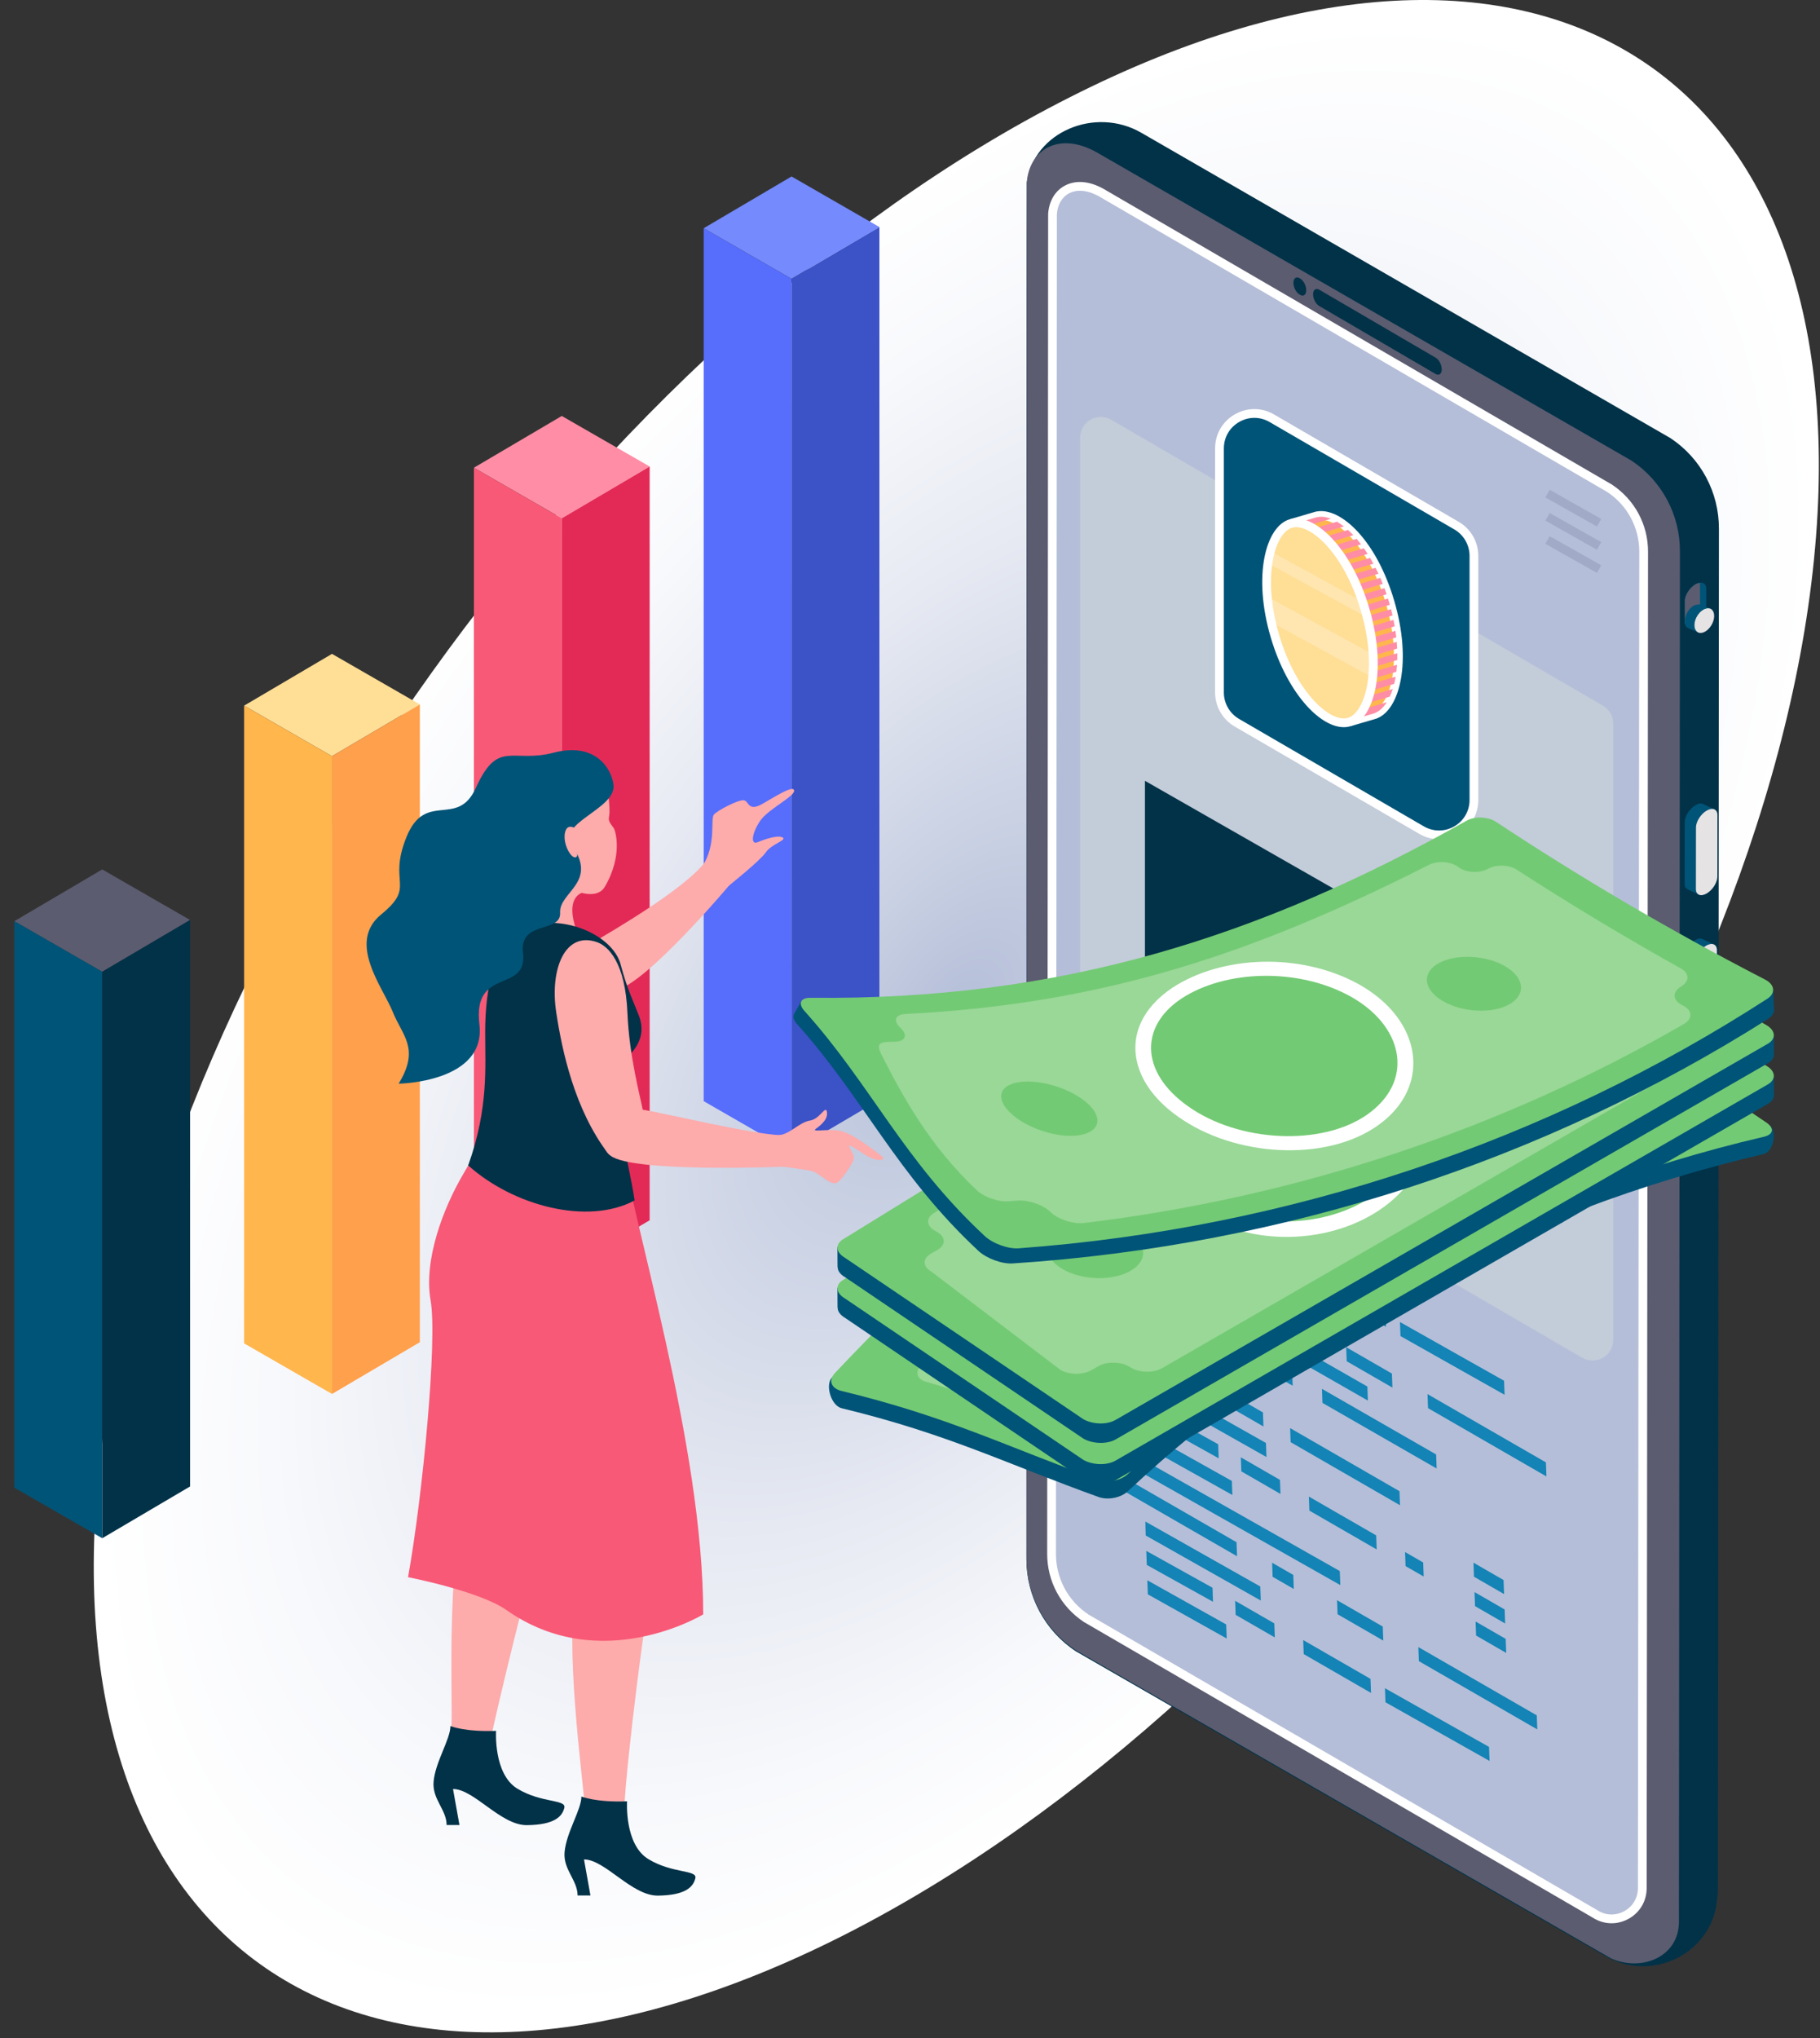 <svg width="109" height="122" viewBox="0 0 109 122" fill="none" xmlns="http://www.w3.org/2000/svg">
<rect x="0" y="0" width="109" height="122" fill="#333333" stroke="none"/>
<path d="M6.065 86.754C2.334 117.132 22.233 130.154 50.526 115.842C78.814 101.5 104.752 65.279 108.482 34.9C112.215 4.506 92.325 -8.516 64.034 5.841C35.742 20.152 9.792 56.404 6.065 86.754Z" fill="url(#paint0_radial_371_2185)"/>
<path d="M52.668 13.591L47.406 16.69L42.144 13.662L47.406 10.563L52.668 13.591Z" fill="#748AFD"/>
<path d="M47.406 68.941L42.144 65.914V13.662L47.406 16.69V68.941Z" fill="#576DFC"/>
<path d="M52.668 65.842L47.405 68.941V16.689L52.668 13.591V65.842Z" fill="#3C52C7"/>
<path d="M25.145 42.167L19.883 45.266L14.621 42.239L19.883 39.14L25.145 42.167Z" fill="#FFDE95"/>
<path d="M19.883 83.441L14.621 80.415V42.239L19.883 45.266V83.441Z" fill="#FFB64D"/>
<path d="M25.145 80.343L19.883 83.442V45.266L25.145 42.167V80.343Z" fill="#FFA04C"/>
<path d="M38.908 27.925L33.645 31.024L28.382 27.997L33.645 24.899L38.908 27.925Z" fill="#FF8DA5"/>
<path d="M33.645 76.144L28.382 73.118V27.997L33.645 31.024V76.144Z" fill="#F85976"/>
<path d="M38.908 73.045L33.645 76.144V31.024L38.908 27.925V73.045Z" fill="#E32A56"/>
<path d="M11.384 55.07L6.122 58.168L0.859 55.141L6.122 52.043L11.384 55.07Z" fill="#5B5C70"/>
<path d="M6.122 92.076L0.859 89.05V55.141L6.122 58.168V92.076Z" fill="#005478"/>
<path d="M11.384 88.978L6.122 92.077V58.168L11.384 55.07V88.978Z" fill="#023248"/>
<path d="M96.152 117.094L64.429 98.843C62.575 97.619 61.464 95.543 61.472 93.321C61.472 93.321 61.466 11.067 61.496 10.927C61.915 7.895 65.588 6.354 68.353 7.947L100.044 26.226C101.866 27.432 102.957 29.475 102.946 31.66L102.887 113.183C102.886 113.339 102.87 113.486 102.845 113.629C102.631 116.846 99.004 118.739 96.152 117.094Z" fill="#023248"/>
<path d="M102.188 36.474L102.185 35.247C102.185 34.892 101.897 34.77 101.542 34.975C101.186 35.18 100.897 35.633 100.897 35.989L100.901 37.215C100.9 37.57 101.188 37.692 101.543 37.488C101.899 37.283 102.188 36.829 102.188 36.474Z" fill="#005478"/>
<path d="M100.904 35.985C100.905 35.629 101.194 35.175 101.549 34.971C101.634 34.922 101.717 34.904 101.791 34.891C101.805 34.937 101.812 34.974 101.812 35.032L101.815 36.258C101.815 36.613 101.526 37.067 101.171 37.272C101.086 37.321 101.006 37.35 100.932 37.362C100.918 37.318 100.907 37.268 100.907 37.211L100.904 35.985Z" fill="#5B5C70"/>
<path d="M102.655 36.774C102.605 36.419 102.301 36.296 101.974 36.501C101.647 36.706 101.422 37.16 101.471 37.515C101.52 37.87 101.825 37.993 102.152 37.788C102.479 37.583 102.704 37.129 102.655 36.774Z" fill="#E5E3E4"/>
<path d="M101.987 36.509C101.66 36.714 101.435 37.168 101.484 37.523C101.505 37.675 101.574 37.781 101.67 37.84L101.669 37.842L101.083 37.592C100.979 37.535 100.93 37.442 100.908 37.282C100.859 36.927 101.084 36.473 101.411 36.268C101.57 36.169 101.814 36.178 101.814 36.178L102.405 36.425C102.29 36.391 102.141 36.413 101.987 36.509Z" fill="#005478"/>
<path d="M102.215 48.519C101.859 48.724 101.571 49.178 101.571 49.533L101.566 53.212C101.565 53.383 101.634 53.499 101.742 53.551L101.164 53.276L101.108 53.25C100.978 53.196 100.893 53.086 100.893 52.895L100.898 49.215C100.898 48.861 101.187 48.406 101.542 48.201C101.714 48.103 101.837 48.069 101.952 48.112L101.985 48.124L101.989 48.126C101.996 48.128 102.001 48.132 102.007 48.135L102.669 48.446C102.553 48.396 102.392 48.417 102.215 48.519Z" fill="#005478"/>
<path d="M102.854 52.471L102.858 48.792C102.859 48.437 102.571 48.315 102.215 48.52C101.859 48.724 101.571 49.178 101.571 49.533L101.566 53.212C101.565 53.568 101.853 53.69 102.209 53.485C102.565 53.28 102.853 52.827 102.854 52.471Z" fill="#E5E3E4"/>
<path d="M102.184 56.604C101.828 56.809 101.539 57.262 101.539 57.618L101.535 59.726C101.534 59.897 101.602 60.013 101.711 60.065L101.132 59.79L101.077 59.764C100.946 59.71 100.862 59.6 100.862 59.408L100.867 57.301C100.867 56.945 101.155 56.491 101.511 56.286C101.683 56.187 101.806 56.154 101.921 56.197L101.954 56.209L101.958 56.211C101.965 56.213 101.97 56.217 101.976 56.219L102.638 56.53C102.521 56.481 102.361 56.502 102.184 56.604Z" fill="#005478"/>
<path d="M102.822 58.985L102.827 56.877C102.827 56.522 102.539 56.4 102.183 56.604C101.828 56.809 101.539 57.263 101.538 57.618L101.534 59.726C101.534 60.081 101.821 60.203 102.177 59.999C102.533 59.794 102.821 59.34 102.822 58.985Z" fill="#E5E3E4"/>
<path d="M61.496 10.928L61.472 93.264C61.463 95.485 62.576 97.561 64.429 98.785L96.485 117.228C98.327 118.046 100.541 117.135 100.551 115.052L100.61 33.005C100.621 30.821 99.529 28.778 97.708 27.572L65.682 9.118C63.389 7.831 61.626 8.996 61.496 10.928Z" fill="#5B5C70"/>
<path d="M95.507 114.553L65.05 96.866C63.751 96.009 62.972 94.554 62.978 92.998L63.035 12.804C63.126 11.45 64.36 10.634 65.968 11.536L96.404 29.231C97.681 30.076 98.446 31.507 98.438 33.038L98.356 113.029C98.349 114.488 96.725 115.357 95.507 114.553Z" fill="#B4BED8"/>
<path d="M96.517 115.125C96.118 115.125 95.722 115.008 95.37 114.777L64.919 97.094C63.528 96.177 62.709 94.648 62.716 92.997L62.773 12.805C62.824 12.039 63.184 11.431 63.765 11.117C64.418 10.763 65.247 10.831 66.097 11.308L96.536 29.005C97.905 29.91 98.709 31.415 98.701 33.04L98.619 113.03C98.615 113.814 98.201 114.503 97.51 114.872C97.194 115.041 96.854 115.125 96.517 115.125ZM64.676 11.419C64.435 11.419 64.212 11.472 64.014 11.578C63.596 11.805 63.335 12.258 63.297 12.822L63.241 92.998C63.235 94.472 63.966 95.837 65.196 96.648L95.653 114.335C96.144 114.659 96.745 114.686 97.262 114.409C97.78 114.133 98.091 113.616 98.094 113.029L98.176 33.039C98.183 31.591 97.466 30.25 96.259 29.451L65.837 11.764C65.428 11.535 65.033 11.419 64.676 11.419Z" fill="white"/>
<path d="M77.869 16.675L77.83 16.652C77.629 16.535 77.465 16.658 77.464 16.927C77.463 17.197 77.625 17.51 77.826 17.627L77.864 17.649C78.066 17.767 78.23 17.644 78.231 17.375C78.232 17.106 78.07 16.793 77.869 16.675Z" fill="#023248"/>
<path d="M85.985 21.413L79.008 17.34C78.806 17.222 78.643 17.345 78.641 17.615C78.64 17.884 78.802 18.198 79.004 18.315L85.98 22.387C86.182 22.505 86.346 22.382 86.347 22.113C86.349 21.843 86.187 21.53 85.985 21.413Z" fill="#023248"/>
<path d="M95.9 31.064L92.811 29.318L92.553 29.775L95.641 31.521L95.9 31.064Z" fill="#A1ABC7"/>
<path d="M95.9 32.452L92.811 30.706L92.553 31.163L95.641 32.909L95.9 32.452Z" fill="#A1ABC7"/>
<path d="M95.9 33.839L92.811 32.093L92.553 32.551L95.641 34.296L95.9 33.839Z" fill="#A1ABC7"/>
<path d="M96.621 43.314V80.201C96.621 81.158 95.584 81.754 94.757 81.274L65.304 64.157C64.921 63.935 64.686 63.526 64.686 63.084V26.197C64.686 25.24 65.724 24.643 66.551 25.124L96.004 42.241C96.386 42.463 96.621 42.872 96.621 43.314Z" fill="#C3CCD9"/>
<path d="M76.172 25.037L87.234 31.465C87.878 31.839 88.274 32.527 88.274 33.271V47.883C88.274 49.494 86.528 50.498 85.135 49.689L74.073 43.259C73.43 42.886 73.034 42.198 73.034 41.454V26.843C73.034 25.232 74.779 24.227 76.172 25.037Z" fill="#005478"/>
<path d="M86.185 50.239C85.78 50.239 85.373 50.131 85.004 49.916L73.942 43.487C73.22 43.068 72.772 42.289 72.772 41.454V26.842C72.772 25.991 73.212 25.229 73.95 24.805C74.688 24.381 75.569 24.382 76.304 24.81L87.366 31.239C88.088 31.658 88.536 32.437 88.536 33.272V47.884C88.536 48.736 88.096 49.497 87.358 49.922C86.991 50.133 86.588 50.239 86.185 50.239ZM75.123 25.013C74.81 25.013 74.498 25.095 74.213 25.26C73.639 25.589 73.297 26.181 73.297 26.842V41.454C73.297 42.102 73.645 42.707 74.205 43.033L85.268 49.462C85.84 49.794 86.523 49.797 87.096 49.466C87.669 49.136 88.011 48.545 88.011 47.884V33.271C88.011 32.623 87.663 32.018 87.103 31.693L76.041 25.264C75.753 25.097 75.438 25.013 75.123 25.013Z" fill="white"/>
<path d="M90.109 83.491L83.886 79.983C83.883 79.981 83.879 79.978 83.875 79.976L83.845 79.137C83.848 79.139 83.852 79.14 83.855 79.142L90.078 82.65L90.109 83.491Z" fill="#1483B5"/>
<path d="M76.409 73.888L69.527 70.001C69.523 69.999 69.52 69.996 69.516 69.994C69.516 69.994 69.492 69.158 69.496 69.16L76.378 73.048L76.409 73.888Z" fill="#1483B5"/>
<path d="M73.547 73.96C73.538 73.956 73.531 73.953 73.522 73.948L69.592 71.763C69.588 71.76 69.584 71.757 69.581 71.755L69.55 70.916C69.554 70.919 69.557 70.92 69.561 70.922L73.49 73.107C73.499 73.113 73.507 73.12 73.516 73.125L73.547 73.96Z" fill="#1483B5"/>
<path d="M74.367 76.16L69.655 73.524C69.652 73.522 69.648 73.519 69.644 73.516L69.614 72.678C69.617 72.68 69.621 72.68 69.624 72.683L74.335 75.319L74.367 76.16Z" fill="#1483B5"/>
<path d="M79.002 77.107C78.994 77.103 78.987 77.096 78.979 77.092L78.948 76.256C78.956 76.26 78.963 76.262 78.971 76.267L82.979 78.577L83.009 79.418L79.002 77.107Z" fill="#1483B5"/>
<path d="M74.906 74.746L74.903 74.744L74.873 73.904L74.876 73.906L77.217 75.256L77.247 76.097L74.906 74.746Z" fill="#1483B5"/>
<path d="M66.915 73.563L74.634 78.013L74.604 77.172L66.915 72.742V73.563Z" fill="#1483B5"/>
<path d="M78.032 79.971L76.766 79.241L76.736 78.401L78.002 79.131L78.032 79.971Z" fill="#1483B5"/>
<path d="M73.964 84.406L73.933 83.565L75.638 84.548L75.669 85.389L73.964 84.406Z" fill="#1483B5"/>
<path d="M88.276 94.381L88.246 93.54L90.048 94.579L90.079 95.42L88.276 94.381Z" fill="#1483B5"/>
<path d="M88.341 96.142L88.31 95.302L90.113 96.341L90.143 97.182L88.341 96.142Z" fill="#1483B5"/>
<path d="M81.923 83.838L68.711 76.284C68.708 76.282 68.704 76.279 68.701 76.277L68.67 75.439C68.674 75.44 68.677 75.441 68.681 75.443L81.892 82.998L81.923 83.838Z" fill="#1483B5"/>
<path d="M72.886 80.336L68.775 78.046C68.772 78.044 68.769 78.041 68.764 78.039L68.734 77.2C68.738 77.202 68.741 77.203 68.744 77.205L72.855 79.495L72.886 80.336Z" fill="#1483B5"/>
<path d="M75.062 83.315L68.839 79.807C68.836 79.805 68.832 79.802 68.828 79.8L68.798 78.962C68.802 78.964 68.805 78.964 68.808 78.966L75.031 82.474L75.062 83.315Z" fill="#1483B5"/>
<path d="M89.21 105.409L82.987 101.902C82.984 101.9 82.98 101.896 82.976 101.894L82.946 101.056C82.95 101.058 82.953 101.059 82.956 101.061L89.179 104.569L89.21 105.409Z" fill="#1483B5"/>
<path d="M75.849 87.217L68.967 83.33C68.964 83.328 68.96 83.325 68.956 83.323C68.956 83.323 68.933 82.487 68.936 82.489L75.818 86.376L75.849 87.217Z" fill="#1483B5"/>
<path d="M77.297 86.327L77.266 85.486L83.815 89.262L83.846 90.102L77.297 86.327Z" fill="#1483B5"/>
<path d="M72.987 87.289C72.978 87.285 72.97 87.282 72.961 87.278L69.032 85.092C69.028 85.09 69.025 85.087 69.021 85.085L68.991 84.246C68.994 84.248 68.998 84.249 69.001 84.251L72.931 86.437C72.94 86.442 72.948 86.449 72.957 86.455L72.987 87.289Z" fill="#1483B5"/>
<path d="M73.807 89.489L69.096 86.853C69.091 86.851 69.088 86.848 69.085 86.846L69.054 86.007C69.057 86.009 69.061 86.01 69.065 86.012L73.776 88.648L73.807 89.489Z" fill="#1483B5"/>
<path d="M78.442 90.437C78.434 90.432 78.427 90.426 78.419 90.421L78.389 89.586C78.397 89.589 78.403 89.592 78.412 89.597L82.419 91.907L82.45 92.748L78.442 90.437Z" fill="#1483B5"/>
<path d="M85.265 94.37L84.18 93.745L84.15 92.904L85.235 93.529L85.265 94.37Z" fill="#1483B5"/>
<path d="M92.616 88.379L85.525 84.29L85.494 83.45L92.586 87.538L92.616 88.379Z" fill="#1483B5"/>
<path d="M74.347 88.076L74.343 88.073L74.314 87.234L74.316 87.235L76.657 88.585L76.688 89.426L74.347 88.076Z" fill="#1483B5"/>
<path d="M75.509 95.807L68.627 91.919C68.624 91.917 68.62 91.914 68.617 91.912C68.617 91.912 68.593 91.076 68.597 91.079L75.478 94.966L75.509 95.807Z" fill="#1483B5"/>
<path d="M72.647 95.879C72.638 95.875 72.631 95.872 72.622 95.867L68.692 93.681C68.688 93.679 68.685 93.676 68.681 93.674L68.651 92.835C68.654 92.837 68.658 92.838 68.661 92.84L72.591 95.026C72.6 95.031 72.608 95.038 72.617 95.044L72.647 95.879Z" fill="#1483B5"/>
<path d="M73.467 98.079L68.755 95.442C68.752 95.44 68.749 95.437 68.745 95.435L68.714 94.597C68.718 94.598 68.721 94.599 68.725 94.601L73.436 97.238L73.467 98.079Z" fill="#1483B5"/>
<path d="M78.102 99.026C78.094 99.022 78.087 99.015 78.079 99.011L78.049 98.175C78.057 98.179 78.064 98.181 78.072 98.186L82.079 100.496L82.11 101.337L78.102 99.026Z" fill="#1483B5"/>
<path d="M74.007 96.665L74.004 96.663L73.973 95.823L73.976 95.825L76.317 97.174L76.348 98.015L74.007 96.665Z" fill="#1483B5"/>
<path d="M74.455 81.24L74.425 80.4L77.39 82.109L77.42 82.949L74.455 81.24Z" fill="#1483B5"/>
<path d="M83.393 83.061L80.654 81.483L80.624 80.643L83.362 82.221L83.393 83.061Z" fill="#1483B5"/>
<path d="M66.915 89.022L74.087 93.156L74.056 92.316L66.915 88.201V89.022Z" fill="#1483B5"/>
<path d="M77.484 95.115L76.218 94.385L76.188 93.544L77.453 94.274L77.484 95.115Z" fill="#1483B5"/>
<path d="M92.069 103.522L84.976 99.434L84.946 98.593L92.038 102.681L92.069 103.522Z" fill="#1483B5"/>
<path d="M82.845 98.205L80.106 96.626L80.076 95.786L82.814 97.365L82.845 98.205Z" fill="#1483B5"/>
<path d="M88.404 97.903L88.374 97.063L90.176 98.102L90.207 98.943L88.404 97.903Z" fill="#1483B5"/>
<path d="M72.607 83.624L68.904 81.569C68.9 81.567 68.896 81.563 68.893 81.561L68.862 80.723C68.866 80.725 68.869 80.726 68.873 80.728L72.577 82.783L72.607 83.624Z" fill="#1483B5"/>
<path d="M86.041 87.903L79.203 83.977L79.173 83.136L86.01 87.063L86.041 87.903Z" fill="#1483B5"/>
<path d="M80.272 94.883L67.451 87.629C67.449 87.628 67.446 87.626 67.444 87.624L67.413 86.785C67.415 86.787 67.418 86.787 67.421 86.789L80.241 94.042L80.272 94.883Z" fill="#1483B5"/>
<path d="M78.981 37.301C79.205 38.065 79.482 38.758 79.792 39.372L80.912 43.188L82.371 42.759L82.37 42.755C83.6 42.292 84.26 39.48 83.252 36.047C82.244 32.615 80.169 30.605 78.885 30.88L78.883 30.875L77.424 31.303L78.544 35.12C78.615 35.804 78.757 36.537 78.981 37.301Z" fill="#FFB64D"/>
<path d="M80.912 43.45C80.798 43.45 80.693 43.376 80.66 43.262L79.54 39.446C79.228 38.838 78.95 38.127 78.729 37.375C78.508 36.623 78.358 35.873 78.282 35.147L77.171 31.378C77.151 31.311 77.16 31.239 77.193 31.178C77.226 31.117 77.283 31.071 77.349 31.052L78.809 30.624C78.834 30.617 78.877 30.613 78.884 30.613C80.3 30.374 82.435 32.331 83.504 35.974C84.575 39.621 83.825 42.429 82.51 42.983C82.49 42.996 82.468 43.006 82.445 43.012L80.986 43.44C80.961 43.447 80.936 43.45 80.912 43.45ZM77.749 31.482L78.795 35.046C78.876 35.787 79.021 36.505 79.233 37.227C79.444 37.948 79.711 38.63 80.026 39.253L81.09 42.862L82.25 42.521C82.259 42.517 82.267 42.513 82.278 42.51C83.383 42.093 83.953 39.367 83 36.121C82.048 32.875 80.097 30.894 78.939 31.137C78.929 31.139 78.919 31.141 78.909 31.142L77.749 31.482Z" fill="white"/>
<path d="M83.237 41.699C83.301 41.559 83.36 41.407 83.412 41.243L80.582 42.074L80.691 42.447L83.237 41.699Z" fill="#FF8DA5"/>
<path d="M78.594 35.504L82.554 34.342C82.499 34.221 82.441 34.103 82.383 33.988L78.54 35.115L78.549 35.146C78.561 35.263 78.578 35.384 78.594 35.504Z" fill="#FF8DA5"/>
<path d="M82.817 34.951C82.768 34.83 82.718 34.709 82.668 34.591L78.634 35.775C78.655 35.902 78.676 36.029 78.702 36.159L82.817 34.951Z" fill="#FF8DA5"/>
<path d="M81.05 32.035C80.945 31.923 80.839 31.819 80.734 31.723L77.796 32.586L77.906 32.958L81.05 32.035Z" fill="#FF8DA5"/>
<path d="M83.044 35.572C83.002 35.448 82.96 35.326 82.915 35.206L78.759 36.425C78.787 36.551 78.814 36.677 78.847 36.804L83.044 35.572Z" fill="#FF8DA5"/>
<path d="M80.485 31.513C80.346 31.404 80.208 31.309 80.072 31.23L77.611 31.952L77.72 32.324L80.485 31.513Z" fill="#FF8DA5"/>
<path d="M81.909 33.156C81.835 33.039 81.76 32.927 81.683 32.819L78.168 33.85L78.277 34.222L81.909 33.156Z" fill="#FF8DA5"/>
<path d="M82.254 33.743C82.189 33.623 82.124 33.508 82.057 33.396L78.353 34.483L78.463 34.855L82.254 33.743Z" fill="#FF8DA5"/>
<path d="M81.513 32.586C81.426 32.471 81.338 32.362 81.25 32.259L77.982 33.218L78.091 33.59L81.513 32.586Z" fill="#FF8DA5"/>
<path d="M83.681 39.508C83.685 39.376 83.685 39.24 83.684 39.103L80.025 40.177L80.134 40.548L83.681 39.508Z" fill="#FF8DA5"/>
<path d="M83.4 36.841C83.372 36.716 83.342 36.591 83.309 36.464L79.106 37.698C79.147 37.822 79.189 37.944 79.233 38.065L83.4 36.841Z" fill="#FF8DA5"/>
<path d="M79.024 37.439L83.237 36.202C83.224 36.155 83.212 36.109 83.199 36.062C83.176 35.984 83.151 35.907 83.127 35.83L78.916 37.066C78.938 37.144 78.957 37.221 78.98 37.3C78.994 37.347 79.01 37.392 79.024 37.439Z" fill="#FF8DA5"/>
<path d="M82.329 42.692L82.328 42.687C82.603 42.583 82.85 42.359 83.055 42.035L80.768 42.707L80.888 43.115L82.329 42.692Z" fill="#FF8DA5"/>
<path d="M79.708 31.054C79.413 30.94 79.134 30.905 78.885 30.959L78.884 30.954L77.442 31.377L77.535 31.693L79.708 31.054Z" fill="#FF8DA5"/>
<path d="M83.498 40.935C83.532 40.798 83.562 40.655 83.586 40.505L80.397 41.441L80.506 41.813L83.498 40.935Z" fill="#FF8DA5"/>
<path d="M83.529 37.49C83.508 37.364 83.484 37.237 83.457 37.108L79.327 38.32C79.374 38.444 79.425 38.562 79.475 38.681L83.529 37.49Z" fill="#FF8DA5"/>
<path d="M83.629 40.21C83.644 40.075 83.658 39.937 83.668 39.794L80.21 40.809L80.32 41.181L83.629 40.21Z" fill="#FF8DA5"/>
<path d="M83.675 38.822C83.669 38.692 83.66 38.56 83.649 38.425L79.839 39.544L79.948 39.916L83.675 38.822Z" fill="#FF8DA5"/>
<path d="M83.623 38.151C83.609 38.023 83.591 37.892 83.572 37.761L79.584 38.931C79.638 39.052 79.695 39.171 79.752 39.287L83.623 38.151Z" fill="#FF8DA5"/>
<path d="M76.353 38.072C77.381 41.574 79.52 43.596 80.798 43.221C82.076 42.846 82.782 39.988 81.755 36.486C80.727 32.985 78.588 30.962 77.31 31.337C76.033 31.712 75.326 34.57 76.353 38.072Z" fill="#FFDE95"/>
<path d="M80.478 43.528C79.811 43.528 79.034 43.09 78.288 42.278C77.365 41.272 76.589 39.804 76.102 38.146C75.014 34.441 75.81 31.504 77.236 31.085C78.665 30.668 80.92 32.708 82.007 36.413C83.094 40.118 82.298 43.055 80.872 43.473C80.746 43.51 80.615 43.528 80.478 43.528ZM77.626 31.556C77.54 31.556 77.459 31.567 77.384 31.589C76.362 31.889 75.571 34.472 76.605 37.998C77.07 39.581 77.805 40.975 78.676 41.923C79.422 42.736 80.19 43.126 80.724 42.969C81.746 42.669 82.537 40.086 81.502 36.56C80.545 33.295 78.705 31.556 77.626 31.556Z" fill="white"/>
<path opacity="0.25" d="M82.205 40.559C82.249 40.132 82.26 39.667 82.233 39.17L75.901 35.712C75.944 36.2 76.021 36.713 76.141 37.247L82.205 40.559Z" fill="white"/>
<path opacity="0.25" d="M81.886 36.967C81.846 36.809 81.803 36.648 81.755 36.486C81.708 36.324 81.657 36.167 81.605 36.011L76.088 32.998C76.027 33.221 75.977 33.461 75.94 33.719L81.886 36.967Z" fill="white"/>
<path d="M68.571 46.739V58.934L93.556 73.207V61.013L68.571 46.739Z" fill="#023248"/>
<path d="M105.632 69.079C90.981 72.494 77.882 79.604 67.533 89.277C67.125 89.656 66.358 89.808 65.803 89.612C60.264 87.624 56.793 85.839 50.411 84.297C49.773 84.146 49.403 82.899 49.829 82.455C60.579 71.088 72.01 63.054 87.529 58.036C88.139 57.836 89.108 57.944 89.688 58.268C95.49 61.507 101.03 63.978 105.975 67.352C106.463 67.691 106.212 68.946 105.632 69.079Z" fill="#005478"/>
<path d="M105.632 68.047C90.981 71.462 77.882 78.573 67.533 88.246C67.125 88.624 66.357 88.777 65.803 88.58C60.264 86.592 56.793 84.807 50.411 83.265C49.772 83.114 49.589 82.621 50.014 82.177C60.764 70.81 72.01 62.023 87.529 57.004C88.139 56.804 89.108 56.912 89.688 57.236C95.49 60.475 100.849 63.825 105.794 67.199C106.283 67.538 106.212 67.915 105.632 68.047Z" fill="#73CA74"/>
<path d="M99.898 67.536C99.946 67.566 99.994 67.596 100.042 67.626C100.506 67.924 100.431 68.291 99.877 68.458C88.316 71.897 77.852 77.653 69.107 85.135C68.684 85.497 67.931 85.635 67.42 85.44C67.388 85.427 67.357 85.415 67.325 85.401C66.815 85.202 66.051 85.347 65.635 85.726C65.627 85.734 65.619 85.741 65.611 85.749C65.199 86.123 64.451 86.281 63.932 86.097C60.441 84.883 59.28 83.767 55.471 82.716C54.902 82.561 54.772 82.094 55.197 81.678C55.201 81.672 55.206 81.667 55.209 81.662C55.631 81.242 55.517 80.78 54.937 80.62C54.881 80.605 54.825 80.589 54.769 80.574C54.194 80.421 54.065 79.952 54.499 79.534C63.551 70.883 71.966 63.956 84.096 59.4C84.673 59.182 85.576 59.24 86.112 59.519C86.173 59.551 86.234 59.583 86.295 59.615C86.828 59.894 87.717 59.954 88.298 59.758C88.457 59.703 88.616 59.65 88.775 59.597C89.36 59.401 90.266 59.488 90.788 59.781C94.251 61.74 97.549 63.738 100.692 65.753C101.164 66.056 101.085 66.421 100.53 66.574C100.371 66.618 100.213 66.663 100.056 66.708C99.503 66.87 99.435 67.242 99.898 67.536Z" fill="#99D897"/>
<path d="M67.995 75C66.744 73.378 66.761 71.282 68.198 69.478C70.508 66.529 75.824 65.394 79.775 66.792C81.332 67.331 82.483 68.177 83.125 69.216C84.135 70.857 83.767 72.736 82.286 74.346C79.868 76.926 75.361 78.226 71.528 77.199C70.017 76.785 68.79 76.032 67.995 75Z" fill="white"/>
<path d="M79.372 67.547C82.904 68.778 83.728 71.554 81.602 73.848C79.464 76.135 75.26 77.301 71.819 76.367C68.388 75.434 66.928 72.538 68.974 69.951C71.011 67.36 75.849 66.317 79.372 67.547Z" fill="#73CA74"/>
<path d="M63.088 80.271C61.863 79.844 61.609 78.844 62.575 78.056C63.545 77.269 65.358 77.016 66.574 77.48C67.795 77.942 67.964 78.916 67.008 79.668C66.051 80.419 64.32 80.698 63.088 80.271Z" fill="#73CA74"/>
<path d="M85.62 66.428C84.462 65.824 84.442 64.917 85.635 64.434C86.822 63.947 88.753 64.094 89.898 64.737C91.047 65.38 90.989 66.242 89.816 66.694C88.643 67.143 86.784 67.036 85.62 66.428Z" fill="#73CA74"/>
<path d="M50.153 77.081L52.776 77.022V77.665L87.088 56.422C87.601 56.126 88.467 56.148 89.024 56.471L103.666 64.939L103.52 64.776L106.233 64.422L106.24 65.552C106.245 65.743 106.127 65.938 105.878 66.079L66.818 88.596C66.306 88.891 65.441 88.87 64.882 88.549L50.604 78.882C50.308 78.71 50.161 78.485 50.169 78.274H50.16L50.153 77.081Z" fill="#005478"/>
<path d="M50.52 76.599L87.089 54.054C87.602 53.76 88.468 53.779 89.026 54.101L105.788 63.796C106.348 64.118 106.384 64.622 105.871 64.914L66.809 87.431C66.297 87.729 65.433 87.705 64.875 87.382L50.596 77.719C50.044 77.395 50.004 76.894 50.52 76.599Z" fill="#73CA74"/>
<path d="M56.132 76.185L55.973 76.095C55.463 75.798 55.453 75.326 55.954 75.033L84.878 56.9C85.385 56.607 86.215 56.615 86.727 56.915L86.822 56.974C87.332 57.277 88.162 57.285 88.669 56.993L88.699 56.975C89.201 56.686 90.023 56.692 90.533 56.991L100.825 62.94C101.338 63.236 101.348 63.71 100.844 63.998L100.828 64.01C100.326 64.304 100.333 64.775 100.849 65.072L100.998 65.158C101.511 65.449 101.523 65.927 101.02 66.219L69.598 84.333C69.1 84.619 68.284 84.614 67.771 84.324L67.595 84.223C67.083 83.931 66.27 83.93 65.77 84.218L65.361 84.454C64.859 84.743 64.035 84.737 63.521 84.442L55.769 78.546C55.255 78.248 55.245 77.776 55.738 77.489L56.16 77.244C56.651 76.952 56.64 76.481 56.132 76.185Z" fill="#99D897"/>
<path d="M84.81 67.627C85.892 69.512 85.658 71.694 84.185 73.466C81.796 76.333 76.93 77.314 73.108 75.7C71.603 75.066 70.445 74.096 69.758 72.899C68.675 71.013 68.91 68.828 70.384 67.055C72.772 64.191 77.636 63.212 81.458 64.824C82.964 65.461 84.123 66.43 84.81 67.627Z" fill="white"/>
<path d="M73.467 74.85C70.05 73.408 68.985 70.182 71.094 67.646C73.203 65.117 77.682 64.233 81.099 65.675C84.516 67.12 85.582 70.342 83.474 72.875C81.365 75.409 76.887 76.294 73.467 74.85Z" fill="#73CA74"/>
<path d="M90.37 63.007C91.532 63.682 91.608 64.731 90.538 65.348C89.463 65.963 87.649 65.919 86.486 65.246C85.317 64.572 85.245 63.525 86.317 62.907C87.388 62.289 89.202 62.332 90.37 63.007Z" fill="#73CA74"/>
<path d="M67.54 76.171C68.701 76.843 68.781 77.891 67.705 78.507C66.634 79.126 64.819 79.082 63.654 78.407C62.486 77.734 62.412 76.685 63.487 76.066C64.558 75.448 66.374 75.495 67.54 76.171Z" fill="#73CA74"/>
<path d="M50.153 74.647L52.776 74.588V75.231L87.088 53.988C87.601 53.692 88.467 53.714 89.024 54.037L103.666 62.505L103.52 62.342L106.233 61.988L106.24 63.118C106.245 63.31 106.127 63.504 105.878 63.645L66.818 86.162C66.306 86.457 65.441 86.436 64.882 86.114L50.604 76.448C50.308 76.277 50.161 76.051 50.169 75.84H50.16L50.153 74.647Z" fill="#005478"/>
<path d="M50.52 74.164L87.089 51.62C87.602 51.326 88.468 51.345 89.026 51.667L105.788 61.362C106.348 61.684 106.384 62.188 105.871 62.48L66.809 84.997C66.297 85.295 65.433 85.271 64.875 84.948L50.596 75.285C50.044 74.961 50.004 74.46 50.52 74.164Z" fill="#73CA74"/>
<path d="M56.132 73.751L55.973 73.66C55.463 73.364 55.453 72.891 55.954 72.599L84.878 54.465C85.385 54.172 86.215 54.181 86.727 54.48L86.822 54.539C87.332 54.842 88.162 54.851 88.669 54.558L88.699 54.54C89.201 54.251 90.023 54.257 90.533 54.556L100.825 60.506C101.338 60.801 101.348 61.275 100.844 61.563L100.828 61.575C100.326 61.869 100.333 62.341 100.849 62.637L100.998 62.723C101.511 63.014 101.523 63.492 101.02 63.784L69.598 81.897C69.1 82.184 68.284 82.179 67.771 81.889L67.595 81.788C67.083 81.496 66.27 81.496 65.77 81.784L65.361 82.019C64.859 82.309 64.035 82.301 63.521 82.008L55.769 76.11C55.255 75.814 55.245 75.341 55.738 75.054L56.16 74.808C56.651 74.518 56.64 74.046 56.132 73.751Z" fill="#99D897"/>
<path d="M84.81 65.193C85.892 67.078 85.658 69.26 84.185 71.031C81.796 73.899 76.93 74.88 73.108 73.266C71.603 72.632 70.445 71.662 69.758 70.465C68.675 68.578 68.91 66.394 70.384 64.621C72.772 61.758 77.636 60.778 81.458 62.39C82.964 63.026 84.123 63.995 84.81 65.193Z" fill="white"/>
<path d="M73.467 72.416C70.05 70.974 68.985 67.748 71.094 65.212C73.203 62.683 77.682 61.799 81.099 63.241C84.516 64.685 85.582 67.908 83.474 70.442C81.365 72.975 76.887 73.86 73.467 72.416Z" fill="#73CA74"/>
<path d="M90.37 60.573C91.532 61.248 91.608 62.297 90.538 62.914C89.463 63.529 87.649 63.485 86.486 62.812C85.317 62.138 85.245 61.09 86.317 60.473C87.388 59.855 89.202 59.898 90.37 60.573Z" fill="#73CA74"/>
<path d="M67.54 73.737C68.701 74.409 68.781 75.456 67.705 76.073C66.634 76.692 64.819 76.648 63.654 75.974C62.486 75.3 62.412 74.252 63.487 73.632C64.558 73.013 66.374 73.061 67.54 73.737Z" fill="#73CA74"/>
<path d="M48.007 59.905C48.831 60.247 49.661 60.582 50.495 60.91C50.415 61.057 50.334 61.205 50.254 61.352C64.54 61.339 75.755 57.779 87.67 51.41C88.168 51.144 88.966 51.191 89.464 51.519C93.817 54.396 98.513 57.217 103.572 59.92C103.521 59.866 103.471 59.813 103.42 59.759C104.344 59.603 105.269 59.436 106.192 59.259C106.21 59.649 106.226 60.039 106.243 60.429C106.255 60.626 106.14 60.835 105.886 60.994C92.587 69.413 77.028 74.561 60.652 75.628C60.008 75.67 59.086 75.331 58.597 74.876C53.703 70.319 51.757 65.786 47.732 61.297C47.519 61.058 47.469 60.848 47.557 60.71C47.555 60.709 47.552 60.708 47.55 60.706C47.703 60.439 47.855 60.172 48.007 59.905Z" fill="#005478"/>
<path d="M48.535 59.728C63.579 59.888 75.503 56.06 87.851 49.118C88.338 48.847 89.119 48.881 89.611 49.204C94.521 52.449 99.879 55.625 105.713 58.637C106.296 58.935 106.358 59.459 105.839 59.788C92.699 68.28 77.279 73.53 61.014 74.722C60.373 74.772 59.457 74.437 58.972 73.984C54.103 69.462 52.18 64.965 48.177 60.513C47.782 60.069 47.941 59.72 48.535 59.728Z" fill="#73CA74"/>
<path d="M53.985 61.587C53.946 61.545 53.906 61.505 53.866 61.464C53.486 61.065 53.646 60.727 54.224 60.696C66.271 60.098 75.314 56.96 85.585 51.767C86.081 51.516 86.846 51.56 87.297 51.87C87.324 51.891 87.351 51.911 87.379 51.93C87.827 52.245 88.603 52.285 89.097 52.017C89.107 52.011 89.116 52.005 89.126 52C89.615 51.735 90.379 51.759 90.84 52.06C93.943 54.068 97.217 56.045 100.668 57.971C101.183 58.256 101.199 58.74 100.688 59.044C100.682 59.048 100.677 59.052 100.671 59.056C100.162 59.364 100.163 59.84 100.689 60.133C100.74 60.161 100.79 60.19 100.84 60.217C101.363 60.502 101.377 60.988 100.856 61.291C90.01 67.547 77.781 71.662 64.917 73.209C64.304 73.284 63.44 73.014 62.987 72.616C62.935 72.57 62.883 72.524 62.832 72.479C62.381 72.082 61.53 71.812 60.919 71.865C60.752 71.879 60.584 71.894 60.417 71.907C59.803 71.959 58.943 71.66 58.506 71.252C55.606 68.527 54.001 65.498 52.79 63.129C52.534 62.629 52.566 62.387 53.141 62.37C53.305 62.364 53.47 62.358 53.633 62.352C54.21 62.327 54.365 61.982 53.985 61.587Z" fill="#99D897"/>
<path d="M84.26 61.876C85.09 63.748 84.577 65.78 82.753 67.193C79.809 69.508 74.377 69.35 70.869 67.055C69.485 66.161 68.567 65.066 68.19 63.904C67.597 62.071 68.401 60.333 70.222 59.12C73.184 57.188 77.87 56.995 81.35 58.901C82.719 59.662 83.733 60.685 84.26 61.876Z" fill="white"/>
<path d="M71.439 66.416C68.299 64.382 68.158 61.49 70.768 59.766C73.388 58.051 77.748 57.916 80.869 59.64C83.981 61.361 84.711 64.521 82.11 66.549C79.516 68.582 74.57 68.448 71.439 66.416Z" fill="#73CA74"/>
<path d="M90.276 57.92C91.366 58.626 91.375 59.657 90.249 60.193C89.12 60.728 87.299 60.544 86.227 59.805C85.151 59.066 85.218 58.08 86.325 57.575C87.433 57.072 89.181 57.213 90.276 57.92Z" fill="#73CA74"/>
<path d="M65.104 66.022C66.086 66.883 65.89 67.769 64.616 67.955C63.348 68.146 61.507 67.545 60.547 66.649C59.583 65.752 59.844 64.928 61.092 64.767C62.338 64.609 64.118 65.155 65.104 66.022Z" fill="#73CA74"/>
<path d="M32.062 55.31L34.533 55.722C33.81 53.722 34.841 53.45 34.841 53.45L33.811 51.719L32.062 55.31Z" fill="#FDABAB"/>
<path d="M42.217 51.617C41.311 52.792 38.674 54.566 35.683 56.313C34.324 57.109 35.067 59.557 36.863 59.267C38.66 58.978 43.8 52.849 43.8 52.849C43.517 51.419 42.217 51.617 42.217 51.617Z" fill="#FDABAB"/>
<path d="M45.651 48.124C44.786 48.614 44.862 47.939 44.541 47.901C44.22 47.861 42.932 48.529 42.75 48.766C42.535 49.048 42.916 50.53 42.077 51.834C41.926 52.069 43.657 53.011 43.657 53.011C43.657 53.011 45.52 51.53 45.864 51.022C46.208 50.516 47.172 50.282 46.865 50.125C46.559 49.968 45.783 50.247 45.358 50.418C44.934 50.589 45.035 49.851 45.537 49.12C46.041 48.391 47.778 47.591 47.539 47.267C47.383 47.056 46.342 47.734 45.651 48.124Z" fill="#FDABAB"/>
<path d="M28.259 80.292C28.259 80.292 29.886 84.39 28.585 87.302C26.472 92.031 27.195 102.21 27.02 103.404C26.845 104.599 28.992 105.883 29.519 103.493C30.045 101.104 32.554 90.594 33.665 88.075C34.776 85.558 34.345 80.844 34.345 80.844L28.259 80.292Z" fill="#FDABAB"/>
<path d="M32.865 83.496C33.879 85.584 34.942 91.762 34.414 95.62C33.887 99.477 35.011 107.206 35.04 108.418C35.07 109.627 37.285 110.513 37.399 108.058C37.513 105.602 38.678 95.844 39.345 93.14C40.011 90.437 38.869 82.218 38.869 82.218C38.869 82.218 31.852 81.408 32.865 83.496Z" fill="#FDABAB"/>
<path d="M38.835 111.287C37.385 110.411 37.555 107.826 37.555 107.826C35.684 107.898 34.82 107.539 34.82 107.539C34.82 108.326 33.921 109.674 33.813 110.858C33.717 111.914 34.592 112.54 34.592 113.463H35.362L34.976 111.304C36.234 111.304 37.838 113.489 39.407 113.47C41.053 113.451 41.519 112.952 41.644 112.432C41.769 111.913 40.284 112.164 38.835 111.287Z" fill="#023248"/>
<path d="M30.989 107.07C29.541 106.193 29.71 103.609 29.71 103.609C27.839 103.681 26.975 103.321 26.975 103.321C26.975 104.109 26.076 105.456 25.968 106.64C25.871 107.696 26.748 108.322 26.748 109.245H27.517L27.131 107.088C28.389 107.088 29.993 109.271 31.562 109.252C33.208 109.233 33.673 108.734 33.798 108.215C33.923 107.696 32.438 107.946 30.989 107.07Z" fill="#023248"/>
<path d="M29.495 66.395C29.495 66.395 29.024 68.118 27.776 70.223C26.529 72.328 25.363 75.445 25.789 77.843C26.209 80.213 25.305 89.606 24.438 94.409C24.438 94.409 28.713 95.238 30.331 96.376C35.989 100.362 42.115 96.636 42.115 96.636C42.115 86.408 37.845 73.154 36.976 67.29L29.495 66.395Z" fill="#F85976"/>
<path d="M38.256 60.772C37.889 59.829 37.567 59.227 37.166 57.719C36.764 56.213 34.4 54.918 32.062 55.309C29.495 55.738 29.064 59.407 29.057 61.722C29.051 63.87 29.276 66.298 28.04 69.762C30.756 72.191 35.209 73.356 38.008 71.857C37.669 69.524 36.513 65.589 37.026 63.823C37.113 63.528 38.972 62.608 38.256 60.772Z" fill="#023248"/>
<path d="M36.476 48.882C36.538 48.586 36.484 48.044 36.452 47.777C36.175 45.454 32.874 47.603 31.738 49.491C30.602 51.379 35.269 54.726 36.227 53.074C37.353 51.132 36.824 49.661 36.764 49.578C36.536 49.263 36.419 49.151 36.476 48.882Z" fill="#FDABAB"/>
<path d="M33.16 45.055C30.647 45.708 29.829 44.224 28.494 47.171C27.392 49.6 25.477 47.295 24.341 50.109C23.205 52.925 24.945 53.007 22.823 54.743C20.769 56.425 22.932 59.101 23.518 60.562C24.105 62.022 25.164 62.753 23.876 64.868C23.876 64.868 29.128 64.798 28.712 61.315C28.296 57.832 31.614 59.498 31.321 57.038C31.086 55.064 33.617 55.88 33.545 54.634C33.476 53.386 35.834 52.838 34.251 50.593C33.312 49.262 36.916 48.425 36.743 46.98C36.629 46.017 35.673 44.402 33.16 45.055Z" fill="#005478"/>
<path d="M33.889 49.682C33.708 50.095 33.866 50.706 34.124 51.08C34.383 51.453 34.61 51.327 34.569 51.134C34.517 50.888 34.787 50.445 34.652 49.807C34.613 49.624 34.07 49.269 33.889 49.682Z" fill="#FDABAB"/>
<path d="M37.577 60.643C37.452 57.6 36.42 56.627 35.753 56.396C33.811 55.722 32.932 58.049 33.308 60.566C33.667 62.968 34.433 66.418 36.379 68.996C37.147 70.011 38.634 67.203 38.497 66.452C38.36 65.699 37.684 63.236 37.577 60.643Z" fill="#FDABAB"/>
<path d="M50.236 67.678C49.418 67.564 48.536 67.801 48.883 67.553C49.275 67.274 49.624 66.916 49.511 66.506C49.426 66.196 49.079 66.99 48.514 67.075C47.869 67.172 47.282 67.921 46.644 67.944C46.644 67.944 46.562 69.845 46.822 69.843C47.082 69.842 47.928 69.977 48.502 70.071C49.078 70.165 49.641 70.936 50.084 70.817C50.352 70.745 51.059 69.668 51.137 69.377C51.215 69.086 50.589 68.4 51.015 68.621C51.09 68.661 51.761 69.092 51.836 69.139C52.596 69.609 53.077 69.423 52.84 69.24C52.44 68.929 51.052 67.795 50.236 67.678Z" fill="#FDABAB"/>
<path d="M47.095 67.945C45.719 68.076 39.825 66.621 38.318 66.396C37.632 66.292 35.236 68.146 36.575 69.184C37.916 70.224 47.242 69.828 47.242 69.828C48.035 68.726 47.095 67.945 47.095 67.945Z" fill="#FDABAB"/>
<defs>
<radialGradient id="paint0_radial_371_2185" cx="0" cy="0" r="1" gradientUnits="userSpaceOnUse" gradientTransform="translate(57.267 60.852) rotate(-54.006) scale(68.947 38.368)">
<stop stop-color="#B4BED8"/>
<stop offset="0.178" stop-color="#C7CFE2"/>
<stop offset="0.513" stop-color="#E6E9F2"/>
<stop offset="0.799" stop-color="#F8F9FC"/>
<stop offset="1" stop-color="white"/>
</radialGradient>
</defs>
</svg>
